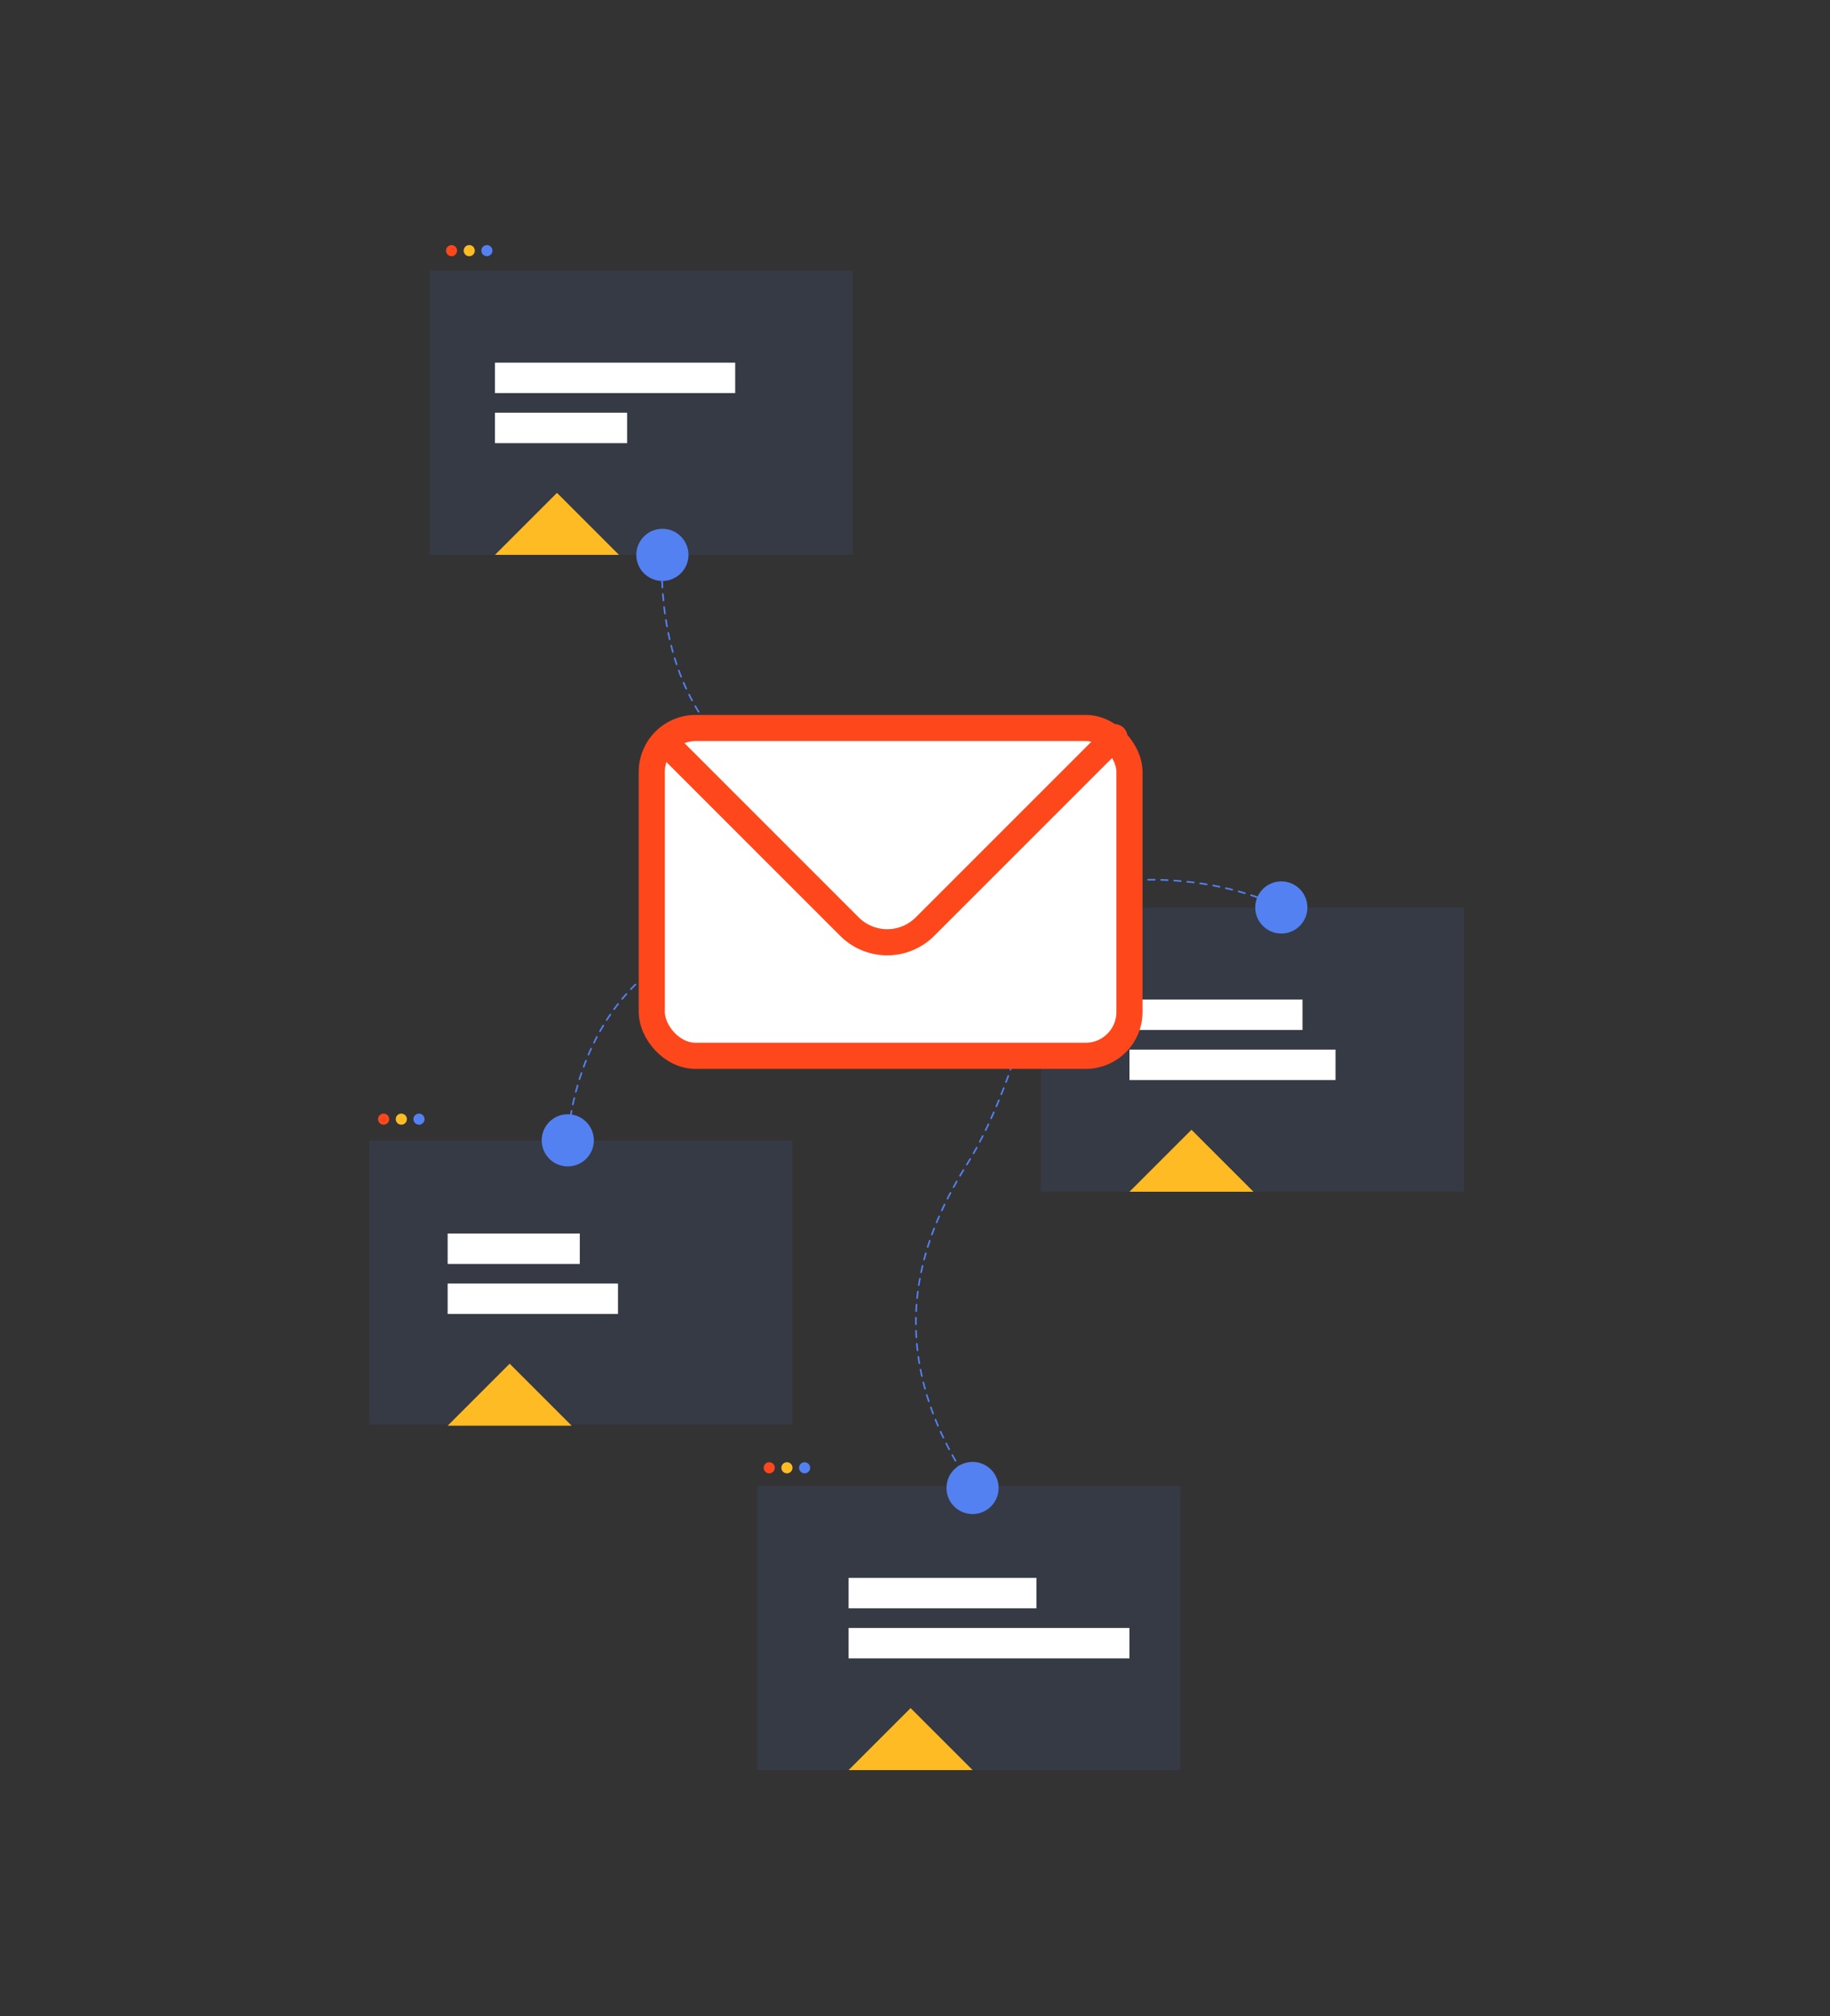 <svg xmlns="http://www.w3.org/2000/svg" xmlns:xlink="http://www.w3.org/1999/xlink" width="560" height="617" viewBox="0 0 560 617">
  <rect x="0" y="0" width="560" height="617" fill="#333333" stroke="none"/>
  <defs>
    <clipPath id="clip-path">
      <rect id="Rectangle_321" data-name="Rectangle 321" width="334.999" height="466.649" fill="none"/>
    </clipPath>
    <clipPath id="clip-path-3">
      <rect id="Rectangle_303" data-name="Rectangle 303" width="129.469" height="86.994" transform="translate(205.53 202.684)" fill="none"/>
    </clipPath>
    <clipPath id="clip-path-5">
      <rect id="Rectangle_308" data-name="Rectangle 308" width="129.47" height="86.995" transform="translate(18.483 7.794)" fill="none"/>
    </clipPath>
    <clipPath id="clip-path-6">
      <rect id="Rectangle_310" data-name="Rectangle 310" width="129.47" height="86.994" transform="translate(0 273.943)" fill="none"/>
    </clipPath>
    <clipPath id="clip-path-7">
      <rect id="Rectangle_312" data-name="Rectangle 312" width="129.469" height="86.995" transform="translate(118.701 379.654)" fill="none"/>
    </clipPath>
  </defs>
  <g id="LUCYAN-services-signatures-illustration" transform="translate(0 -981)">
    <rect id="Rectangle_399" data-name="Rectangle 399" width="560" height="617" transform="translate(0 981)" fill="none"/>
    <g id="Groupe_662" data-name="Groupe 662" transform="translate(113 1056)">
      <g id="Groupe_661" data-name="Groupe 661" clip-path="url(#clip-path)">
        <g id="Groupe_649" data-name="Groupe 649">
          <g id="Groupe_648" data-name="Groupe 648" clip-path="url(#clip-path)">
            <g id="Groupe_647" data-name="Groupe 647" opacity="0.09">
              <g id="Groupe_646" data-name="Groupe 646">
                <g id="Groupe_645" data-name="Groupe 645" clip-path="url(#clip-path-3)">
                  <rect id="Rectangle_302" data-name="Rectangle 302" width="129.47" height="86.995" transform="translate(205.529 202.683)" fill="#5381f2"/>
                </g>
              </g>
            </g>
          </g>
        </g>
        <rect id="Rectangle_305" data-name="Rectangle 305" width="52.948" height="9.311" transform="translate(232.629 230.869)" fill="#fff"/>
        <rect id="Rectangle_306" data-name="Rectangle 306" width="63.058" height="9.311" transform="translate(232.629 246.181)" fill="#fff"/>
        <path id="Tracé_236" data-name="Tracé 236" d="M232.629,289.678,251.6,270.705l18.973,18.973" fill="#ffbb24"/>
        <g id="Groupe_660" data-name="Groupe 660">
          <g id="Groupe_659" data-name="Groupe 659" clip-path="url(#clip-path)">
            <g id="Groupe_652" data-name="Groupe 652" opacity="0.09">
              <g id="Groupe_651" data-name="Groupe 651">
                <g id="Groupe_650" data-name="Groupe 650" clip-path="url(#clip-path-5)">
                  <rect id="Rectangle_307" data-name="Rectangle 307" width="129.47" height="86.995" transform="translate(18.483 7.794)" fill="#5381f2"/>
                </g>
              </g>
            </g>
            <g id="Groupe_655" data-name="Groupe 655" opacity="0.09">
              <g id="Groupe_654" data-name="Groupe 654">
                <g id="Groupe_653" data-name="Groupe 653" clip-path="url(#clip-path-6)">
                  <rect id="Rectangle_309" data-name="Rectangle 309" width="129.47" height="86.995" transform="translate(0 273.942)" fill="#5381f2"/>
                </g>
              </g>
            </g>
            <g id="Groupe_658" data-name="Groupe 658" opacity="0.09">
              <g id="Groupe_657" data-name="Groupe 657">
                <g id="Groupe_656" data-name="Groupe 656" clip-path="url(#clip-path-7)">
                  <rect id="Rectangle_311" data-name="Rectangle 311" width="129.47" height="86.995" transform="translate(118.7 379.654)" fill="#5381f2"/>
                </g>
              </g>
            </g>
            <path id="Tracé_237" data-name="Tracé 237" d="M96.18,94.789A6.481,6.481,0,1,1,89.7,88.308a6.481,6.481,0,0,1,6.481,6.481" fill="#5381f2"/>
            <circle id="Ellipse_38" data-name="Ellipse 38" cx="6.481" cy="6.481" r="6.481" transform="translate(83.218 88.308)" fill="none" stroke="#5381f2" stroke-linecap="round" stroke-miterlimit="10" stroke-width="3"/>
            <path id="Tracé_238" data-name="Tracé 238" d="M285.577,202.683A6.481,6.481,0,1,1,279.1,196.2a6.481,6.481,0,0,1,6.481,6.481" fill="#5381f2"/>
            <circle id="Ellipse_39" data-name="Ellipse 39" cx="6.481" cy="6.481" r="6.481" transform="translate(272.615 196.202)" fill="none" stroke="#5381f2" stroke-linecap="round" stroke-miterlimit="10" stroke-width="3"/>
            <path id="Tracé_239" data-name="Tracé 239" d="M67.223,273.942a6.481,6.481,0,1,1-6.481-6.481,6.481,6.481,0,0,1,6.481,6.481" fill="#5381f2"/>
            <circle id="Ellipse_40" data-name="Ellipse 40" cx="6.481" cy="6.481" r="6.481" transform="translate(54.261 267.461)" fill="none" stroke="#5381f2" stroke-linecap="round" stroke-miterlimit="10" stroke-width="3"/>
            <path id="Tracé_240" data-name="Tracé 240" d="M191.093,380.321a6.481,6.481,0,1,1-6.481-6.481,6.481,6.481,0,0,1,6.481,6.481" fill="#5381f2"/>
            <circle id="Ellipse_41" data-name="Ellipse 41" cx="6.481" cy="6.481" r="6.481" transform="translate(178.131 373.84)" fill="none" stroke="#5381f2" stroke-linecap="round" stroke-miterlimit="10" stroke-width="3"/>
            <path id="Tracé_241" data-name="Tracé 241" d="M89.7,94.789s-6.679,76.867,68.728,74.872,37.792,90.5,25.008,110.763-29.424,55.166,1.177,99.9" fill="none" stroke="#5381f2" stroke-linecap="round" stroke-miterlimit="10" stroke-width="0.5" stroke-dasharray="2 2"/>
            <path id="Tracé_242" data-name="Tracé 242" d="M279.1,202.683s-45.915-25.406-107.188,11.682-35.358-15.817-72.536,0-38.63,59.577-38.63,59.577" fill="none" stroke="#5381f2" stroke-linecap="round" stroke-miterlimit="10" stroke-width="0.5" stroke-dasharray="2 2"/>
            <path id="Tracé_243" data-name="Tracé 243" d="M219.226,248.086H99.857a13.4,13.4,0,0,1-13.4-13.4V161.169a13.4,13.4,0,0,1,13.4-13.4H219.226a13.4,13.4,0,0,1,13.4,13.4v73.514a13.4,13.4,0,0,1-13.4,13.4" fill="#fff"/>
            <rect id="Rectangle_313" data-name="Rectangle 313" width="146.175" height="100.32" rx="13.403" transform="translate(86.454 147.766)" fill="none" stroke="#ff471c" stroke-linecap="round" stroke-miterlimit="10" stroke-width="8"/>
            <path id="Tracé_244" data-name="Tracé 244" d="M228.029,150.568l-57.977,57.977a16.341,16.341,0,0,1-23.109,0L91.076,152.678" fill="none" stroke="#ff471c" stroke-linecap="round" stroke-miterlimit="10" stroke-width="8"/>
            <rect id="Rectangle_314" data-name="Rectangle 314" width="73.51" height="9.311" transform="translate(38.467 35.98)" fill="#fff"/>
            <rect id="Rectangle_315" data-name="Rectangle 315" width="40.435" height="9.311" transform="translate(38.466 51.292)" fill="#fff"/>
            <path id="Tracé_245" data-name="Tracé 245" d="M38.467,94.789,57.44,75.816,76.413,94.789" fill="#ffbb24"/>
            <rect id="Rectangle_316" data-name="Rectangle 316" width="40.435" height="9.311" transform="translate(23.987 302.453)" fill="#fff"/>
            <rect id="Rectangle_317" data-name="Rectangle 317" width="52.12" height="9.311" transform="translate(23.987 317.765)" fill="#fff"/>
            <path id="Tracé_246" data-name="Tracé 246" d="M23.987,361.262,42.96,342.289l18.973,18.973" fill="#ffbb24"/>
            <rect id="Rectangle_318" data-name="Rectangle 318" width="57.486" height="9.311" transform="translate(146.68 407.84)" fill="#fff"/>
            <rect id="Rectangle_319" data-name="Rectangle 319" width="85.949" height="9.311" transform="translate(146.68 423.152)" fill="#fff"/>
            <path id="Tracé_247" data-name="Tracé 247" d="M146.68,466.649l18.973-18.973,18.973,18.973" fill="#ffbb24"/>
            <path id="Tracé_248" data-name="Tracé 248" d="M23.483,1.7a1.695,1.695,0,1,1,1.695,1.7,1.7,1.7,0,0,1-1.695-1.7" fill="#ff471c"/>
            <path id="Tracé_249" data-name="Tracé 249" d="M34.3,1.7A1.695,1.695,0,1,1,36,3.39,1.7,1.7,0,0,1,34.3,1.7" fill="#5381f2"/>
            <path id="Tracé_250" data-name="Tracé 250" d="M28.894,1.7a1.7,1.7,0,1,1,1.7,1.7,1.7,1.7,0,0,1-1.7-1.7" fill="#ffbb24"/>
            <path id="Tracé_251" data-name="Tracé 251" d="M120.7,374.142a1.7,1.7,0,1,1,1.7,1.7,1.7,1.7,0,0,1-1.7-1.7" fill="#ff471c"/>
            <path id="Tracé_252" data-name="Tracé 252" d="M131.522,374.142a1.695,1.695,0,1,1,1.695,1.7,1.7,1.7,0,0,1-1.695-1.7" fill="#5381f2"/>
            <path id="Tracé_253" data-name="Tracé 253" d="M126.111,374.142a1.7,1.7,0,1,1,1.695,1.7,1.7,1.7,0,0,1-1.695-1.7" fill="#ffbb24"/>
            <path id="Tracé_254" data-name="Tracé 254" d="M2.695,267.461a1.7,1.7,0,1,1,1.695,1.7,1.7,1.7,0,0,1-1.695-1.7" fill="#ff471c"/>
            <path id="Tracé_255" data-name="Tracé 255" d="M13.516,267.461a1.7,1.7,0,1,1,1.7,1.7,1.7,1.7,0,0,1-1.7-1.7" fill="#5381f2"/>
            <path id="Tracé_256" data-name="Tracé 256" d="M8.106,267.461a1.7,1.7,0,1,1,1.695,1.7,1.7,1.7,0,0,1-1.695-1.7" fill="#ffbb24"/>
          </g>
        </g>
      </g>
    </g>
  </g>
</svg>
